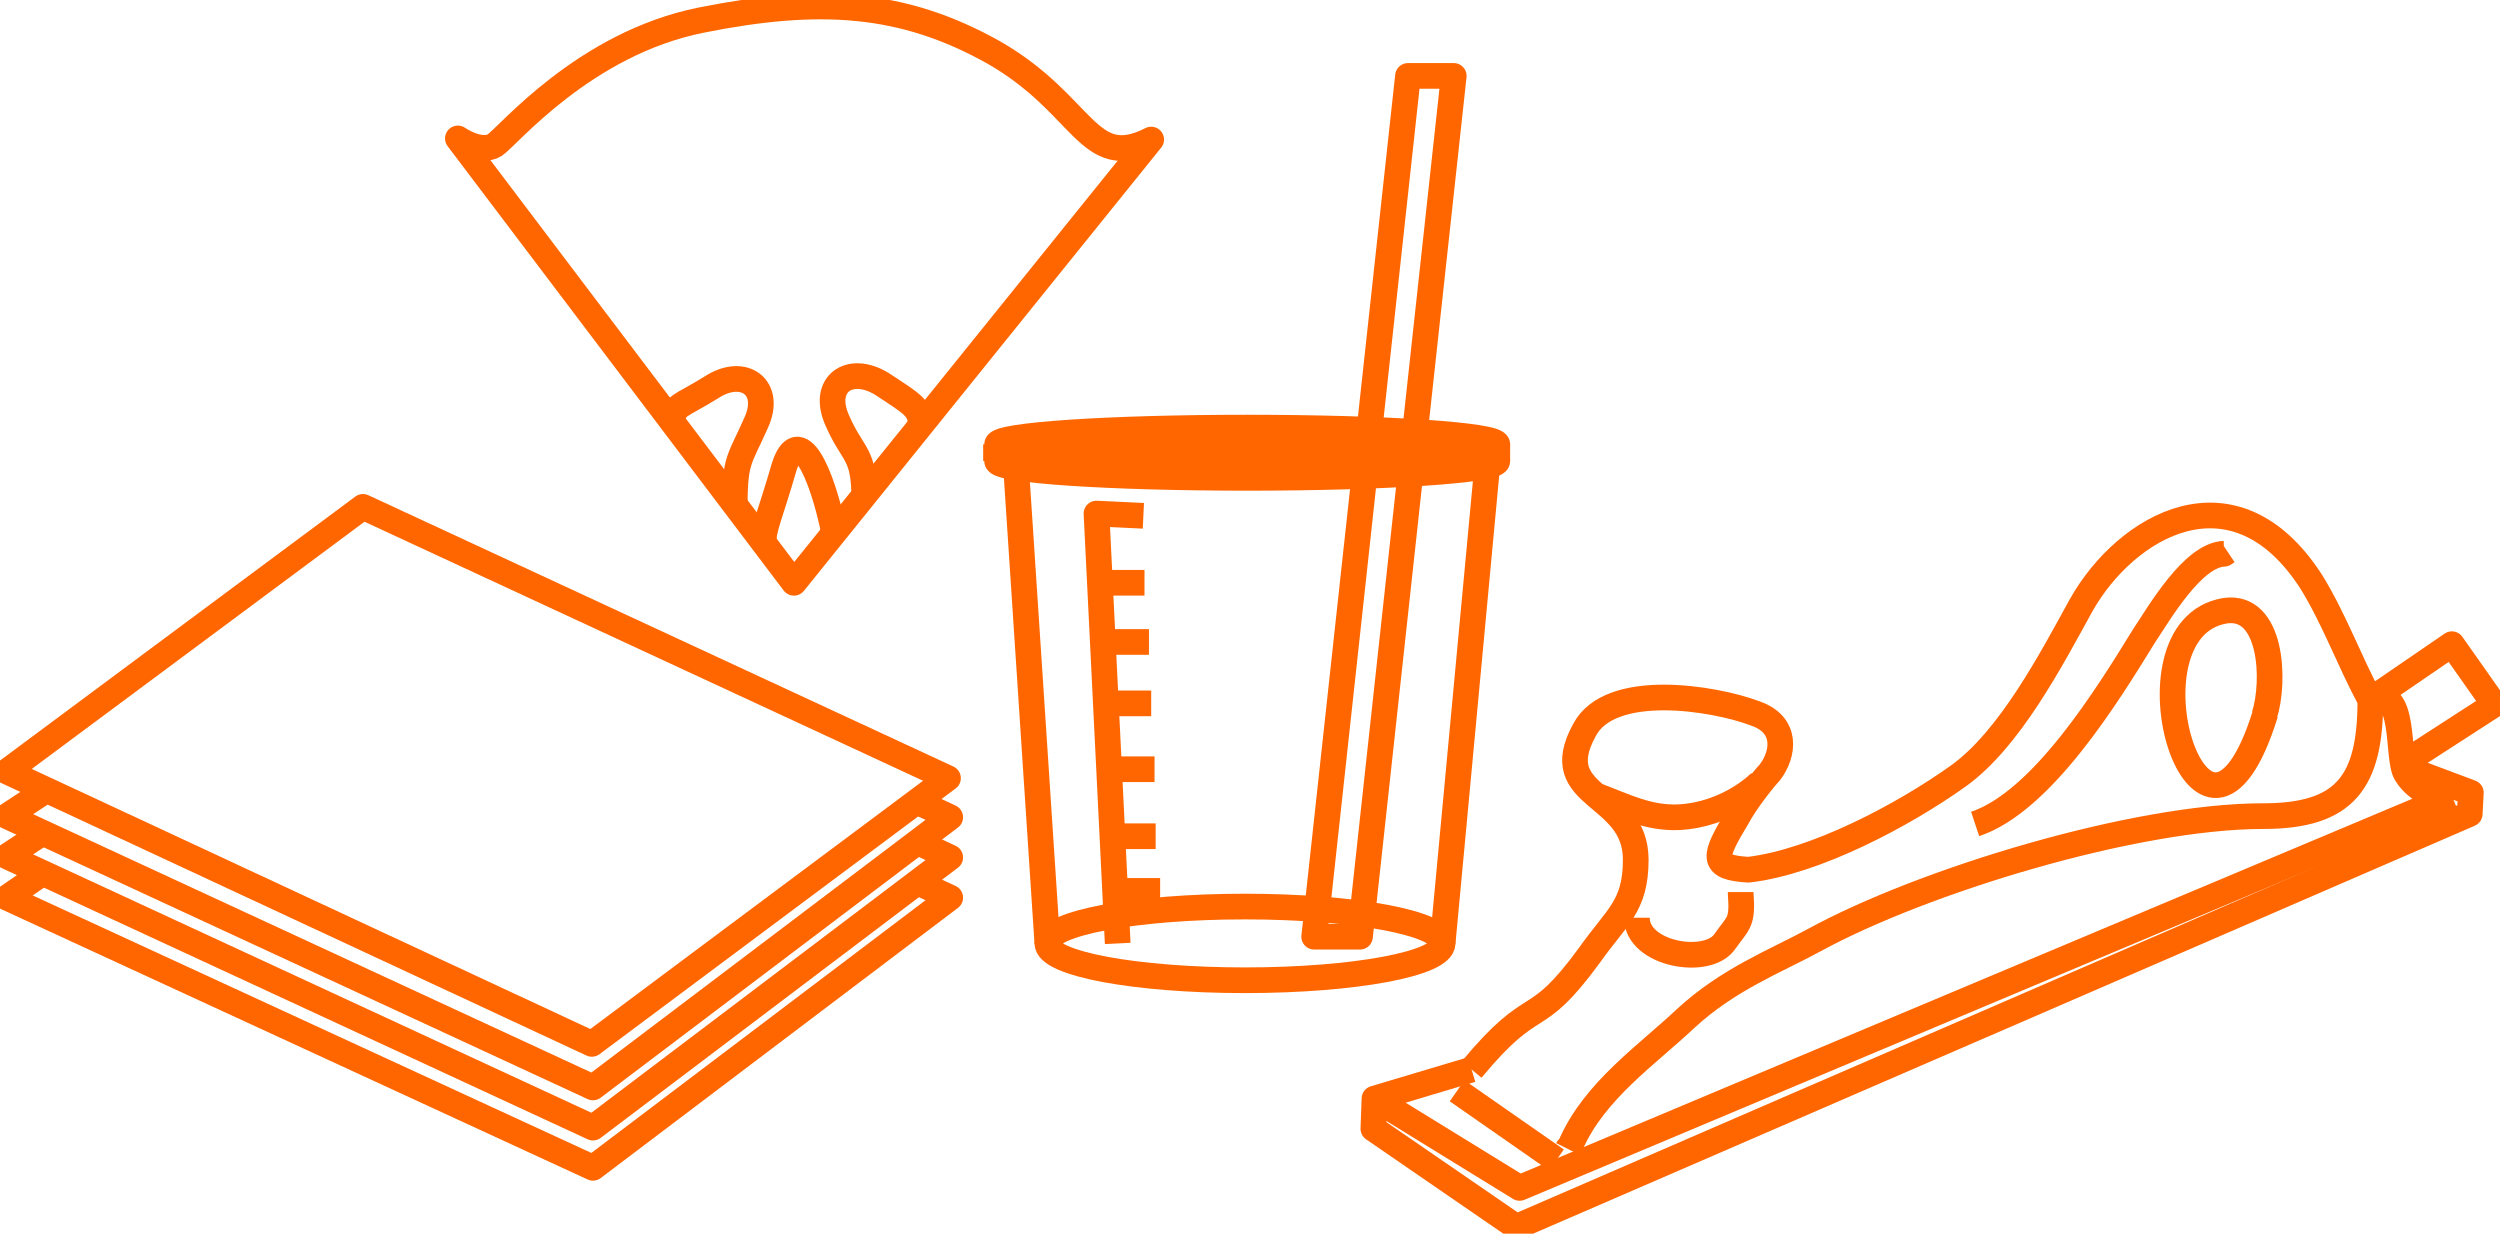 <?xml version="1.0" encoding="UTF-8"?>
<!DOCTYPE svg PUBLIC "-//W3C//DTD SVG 1.1//EN" "http://www.w3.org/Graphics/SVG/1.1/DTD/svg11.dtd">
<!-- Creator: CorelDRAW X6 -->
<svg xmlns="http://www.w3.org/2000/svg" xml:space="preserve" width="2375px" height="1172px" version="1.1" style="shape-rendering:geometricPrecision; text-rendering:geometricPrecision; image-rendering:optimizeQuality; fill-rule:evenodd; clip-rule:evenodd"
viewBox="0 0 2239 1105"
 xmlns:xlink="http://www.w3.org/1999/xlink">
 <defs>
  <style type="text/css">
   <![CDATA[
    .str0 {stroke:#ff6600;stroke-width:23;stroke-linejoin:round}
    .fil0 {fill:none}
   ]]>
  </style>
 </defs>
 <g id="Layer_x0020_1">
  <g id="_1251917840">
   <path class="fil0 str0" d="M1031 125l-320 397 -301 -398c0,0 20,14 33,6 12,-8 80,-91 185,-112 105,-21 180,-17 262,29 82,47 84,107 141,78z"/>
   <path class="fil0 str0" d="M658 452c0,-41 5,-41 19,-73 15,-32 -11,-51 -40,-32 -29,18 -33,15 -35,31"/>
   <path class="fil0 str0" d="M774 447c0,-42 -10,-38 -24,-70 -15,-33 11,-51 40,-33 29,19 33,21 35,36"/>
   <path class="fil0 str0" d="M747 477c-11,-54 -32,-100 -45,-58 -12,42 -19,55 -18,68"/>
  </g>
  <g id="_1251920400">
   <ellipse class="fil0 str0" cx="1117" cy="398" rx="224" ry="15"/>
   <ellipse class="fil0 str0" cx="1117" cy="413" rx="224" ry="15"/>
   <line class="fil0 str0" x1="892" y1="398" x2="892" y2= "413" />
   <line class="fil0 str0" x1="1341" y1="398" x2="1341" y2= "413" />
   <line class="fil0 str0" x1="910" y1="419" x2="938" y2= "845" />
   <ellipse class="fil0 str0" cx="1115" cy="845" rx="177" ry="33"/>
   <line class="fil0 str0" x1="1292" y1="845" x2="1332" y2= "417" />
   <polyline class="fil0 str0" points="1001,845 982,460 1024,462 "/>
   <line class="fil0 str0" x1="985" y1="522" x2="1025" y2= "522" />
   <line class="fil0 str0" x1="988" y1="575" x2="1029" y2= "575" />
   <line class="fil0 str0" x1="991" y1="630" x2="1031" y2= "630" />
   <line class="fil0 str0" x1="994" y1="689" x2="1034" y2= "689" />
   <line class="fil0 str0" x1="997" y1="749" x2="1035" y2= "749" />
   <line class="fil0 str0" x1="999" y1="798" x2="1039" y2= "798" />
  </g>
  <polygon class="fil0 str0" points="1261,68 1302,68 1218,839 1177,839 "/>
  <g id="_1251925936">
   <polyline class="fil0 str0" points="1318,958 1231,984 1230,1011 1358,1099 2212,729 2213,710 2157,689 "/>
   <path class="fil0 str0" d="M1404 1029c1,-2 2,0 3,-4 21,-48 68,-80 103,-113 38,-35 80,-51 115,-70 97,-53 287,-111 402,-111 74,0 96,-31 96,-104 -19,-35 -32,-72 -53,-106 -69,-107 -166,-50 -206,21 -27,49 -64,120 -110,153 -49,35 -128,77 -188,84 -35,-2 -31,-12 -10,-47 8,-15 25,-36 29,-40 13,-17 16,-43 -13,-53 -37,-14 -130,-29 -153,15 -34,62 46,55 46,116 0,42 -17,51 -41,85 -51,70 -48,33 -106,103"/>
   <path class="fil0 str0" d="M1769 738c60,-20 119,-116 151,-168 14,-21 44,-73 72,-74l3 -2"/>
   <line class="fil0 str0" x1="1305" y1="977" x2="1394" y2= "1039" />
   <polyline class="fil0 str0" points="2196,713 1361,1064 1231,984 "/>
   <path class="fil0 str0" d="M2152 684l82 -53 -38 -54 -73 50c33,-15 23,52 32,66 8,13 22,21 37,21"/>
   <path class="fil0 str0" d="M2028 641c10,-31 7,-100 -35,-94 -99,16 -20,273 36,92"/>
   <path class="fil0 str0" d="M1466 822c0,33 64,44 79,21 12,-17 16,-16 14,-43l0 -1"/>
   <path class="fil0 str0" d="M1578 699c-2,3 -31,31 -75,33 -27,1 -48,-10 -72,-19"/>
  </g>
  <g id="_1251926416">
   <polygon class="fil0 str0" points="849,697 325,454 6,691 530,935 "/>
   <polyline class="fil0 str0" points="41,708 6,731 531,974 851,732 821,718 "/>
   <polyline class="fil0 str0" points="41,744 6,767 531,1010 851,768 821,754 "/>
   <polyline class="fil0 str0" points="41,780 6,804 531,1046 851,804 821,790 "/>
  </g>
 </g>
</svg>
